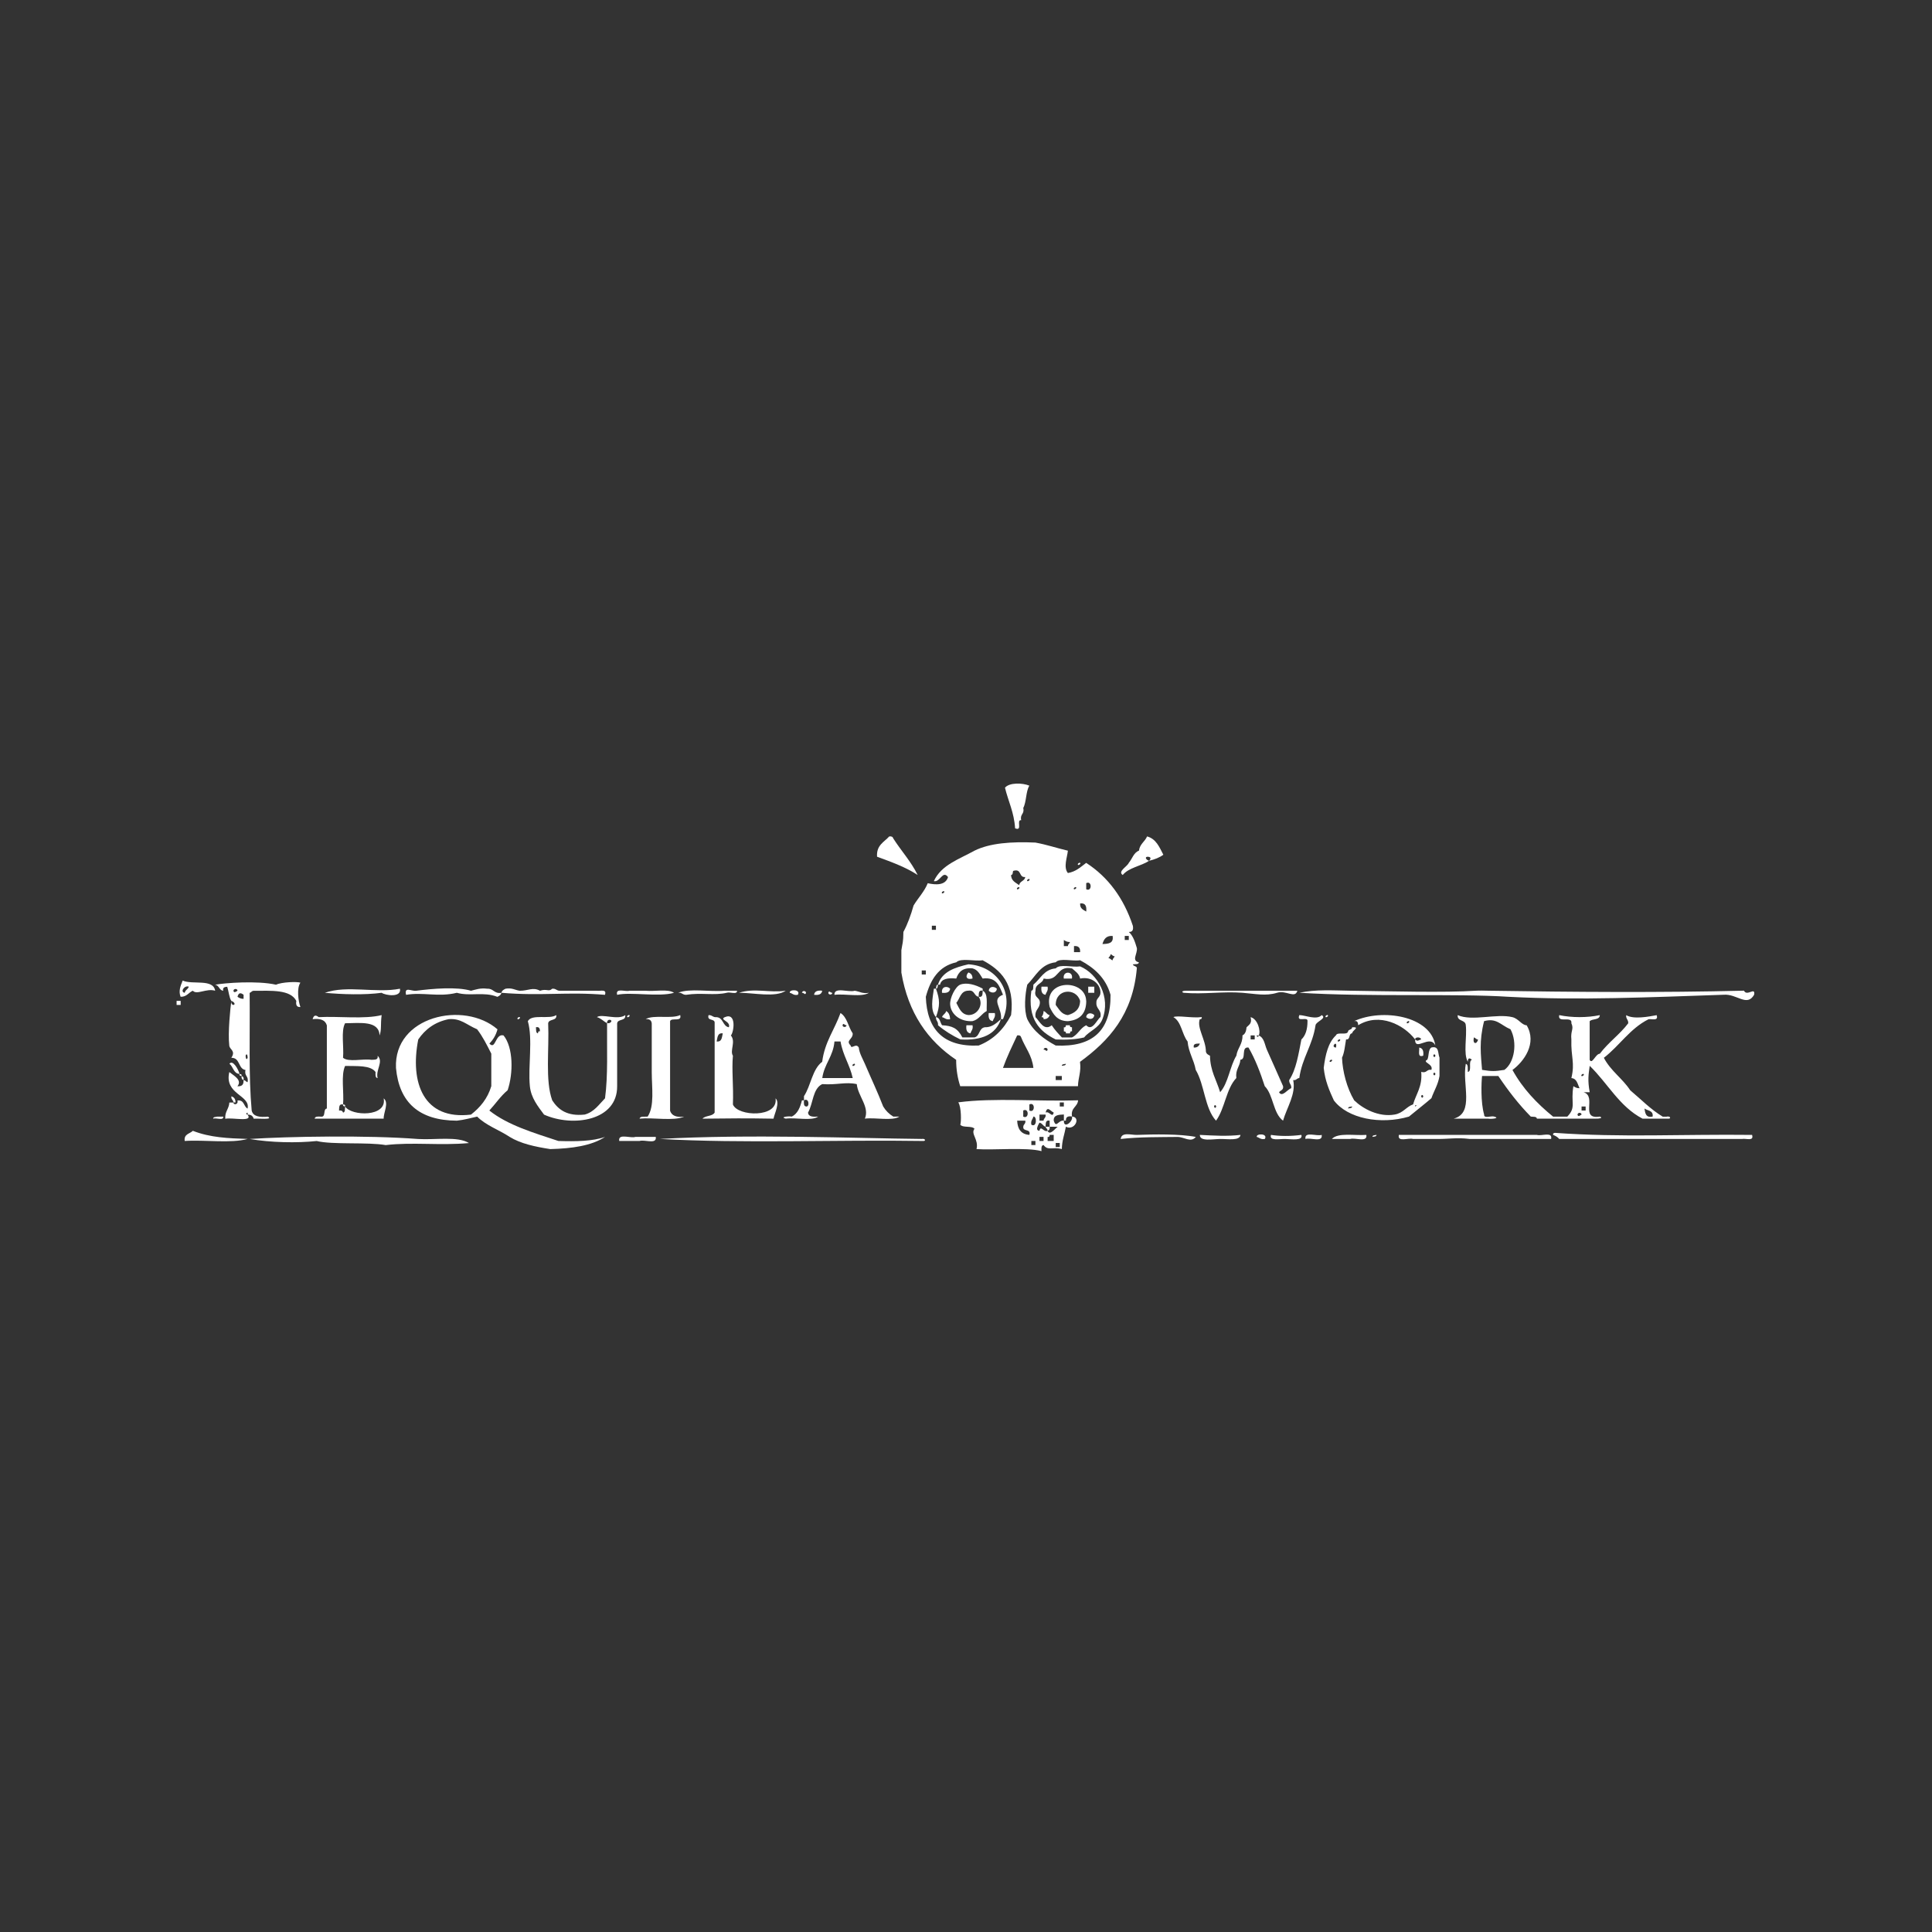 <?xml version="1.0" encoding="UTF-8"?>
<svg id="Logos" xmlns="http://www.w3.org/2000/svg" viewBox="0 0 512 512">
  <rect x="0" y="0" width="512" height="512" fill="#333333" stroke="none"/>
  <defs>
    <style>
      .cls-1 {
        fill: #fff;
      }
    </style>
  </defs>
  <path class="cls-1" d="M462.17,262.54h0c-22.12.54-45.17.37-67.8.01-.98-.02-2.29-.06-3.22,0-8.17.55-23.12.14-33.36,0-4.47-.06-9.05-.39-13.45.54,18.7,1.16,41.45.16,55.42,1.07,18.87.99,37.27.12,57.03-.54,3.5-.3,6.16,3.31,8.07,0,.38-2.23-1.89.56-2.69-1.08Z"/>
  <path class="cls-1" d="M412.14,300.22c-.33.02-.64.08-.54.54.63.26,1.22.58,1.61,1.08h48.42c1.02-.24,3.24.73,2.69-1.08-18.48-.22-34.61.73-52.18-.54Z"/>
  <path class="cls-1" d="M385.25,296.45h9.12c.66.17,3.33-.09,1.62-.54-.77-.29-2.77.63-2.68-.54-.95-3.26-.73-8.58-.55-10.22h4.31c2.6,3.87,5.4,7.51,8.61,10.76.63.09,1.53-.09,1.62.54h15.6c.76.04,2.07-.13,1.08-.54-5.45.84-.68-5.33-4.31-6.46h1.62c-.58-3.2-.32-4.68,0-6.99,4.75,4.58,7.86,10.8,13.99,13.99h6.99c.56-.03.42-.7-.55-.54v.02h-1.08c-3.24-1.96-5.78-4.62-8.61-6.99-2.06-3.14-5.22-5.18-6.99-8.61,4.15-3.2,6.93-7.77,11.84-10.22.95-.13,2.69.54,2.15-1.08-2.14.39-6.09,1.17-8.07,0-.12,1.02.61,1.18.54,2.15-2.24,2.96-5.3,5.09-7.53,8.07-1.12,0-2.02,2.94-2.69,1.62v-10.23c.69-.75,2.64-.23,2.69-1.62-3.33.7-7.44.7-10.76,0-.5,2.29,3.54.04,3.22,2.15.74,1.63-.25,1.92,0,4.3-.14,4.83.99,6.07,0,10.23,1.48.13,1.64,1.59,2.16,2.69-.74.02-1.18-.26-1.62-.54-.78,4.45.83,5.53-1.62,8.07h-3.76c-4.25-3.46-8.03-7.39-10.77-12.37,3.02-2.21,6.59-7.06,3.76-11.84-1.32-.05-2.14-1.75-3.76-2.15-4.23-1.04-10.64,1.16-14.52-.54-.14,1.76,2.09,1.14,2.15,2.69.36,3.05-.71,7.52.54,9.68-.02-1.01.42-1.14,1.08-.54-1.07.38.13,3.01-1.08,3.23-.09-.8.19-1.98-.54-2.15-1.02,5.44,2.36,13.02-3.2,14.52ZM437.96,295.91c-1.81.37-1.97-.9-2.16-2.15.81.63,2.41.47,2.16,2.15ZM420.21,293.23v1.07h-1.08v-1.07h1.08ZM419.67,284.62c.28.28-.39.69-.54.54-.28-.28.39-.69.54-.54ZM419.13,295.37c-.48.33-.96.66-1.08,0,.13-.68,1.08-.54,1.08,0ZM393.3,270.61h.01c3.31-.93,4.4,1.08,6.99,2.16,1.89,3.54,1.06,8.82-1.62,10.76-2.65.41-3.27.41-5.92,0-.31-3.99-.83-7.54.54-12.92ZM390.61,274.93c.44.1.54.54,1.08.54-.23,1.33-1.54,1.34-1.08-.54Z"/>
  <path class="cls-1" d="M385.22,296.46s.02,0,.03,0h-.03Z"/>
  <path class="cls-1" d="M407.3,300.76h-36.59c-.43,2.05,2.55.69,3.77,1.08h5.38c4.31.07,5.89-.46,9.68,0h21.52c.43-2.05-2.54-.69-3.76-1.08Z"/>
  <path class="cls-1" d="M379.31,291.06h.02c.69-1.99,1.77-3.59,2.15-5.91v-4.85c-.48-1.14-.02-3.21-2.15-2.7-.9.54-.59,2.28-1.08,3.23-1.51.69,1.7,1.11,1.08,2.69-1.3-.22-1.18.99-2.69.54.34,3.94-1.37,5.82-2.15,8.61-1.81.62-2.6,2.28-4.85,2.69-4.29.78-8.54-1.59-10.77-3.76-1.94-3.25-3.09-7.69-3.22-11.3.63-1.33.78-3.16,1.07-4.85,1.24.17.59-1.55,1.61-1.61,0-.78,2.27-1.7,0-1.61,0,.72-.95.5-1.07,1.08-.23,1.21-2.86.02-3.23,1.08-2.04,1.9-2.79,5.09-3.23,8.61.34,3.42,1.5,6.03,2.68,8.61,3.62,4.81,12.33,6.53,19.91,4.3,1.96-1.63,3.99-3.18,5.92-4.85ZM380.39,279.77c-.1.61-.54.29-.54,0,.1-.62.54-.3.54,0ZM380.39,284.62c-.1.61-.54.29-.54,0,.1-.62.54-.3.54,0ZM377.17,290.54c-.1.62-.54.3-.54,0,.1-.62.54-.3.54,0ZM375.01,293.23c-.06-.65.78-.33,0,0h0ZM352.42,281.39c-.28-.28.39-.69.54-.54.28.28-.39.69-.54.54ZM354.04,277.62c-1.61-.11.51-2.23,0,0h0ZM354.57,276c-.28-.28.39-.69.54-.54.28.28-.39.69-.54.54ZM357.26,293.76c.02-.52.66-.43,1.07-.54-.02.52-.66.42-1.07.54Z"/>
  <path class="cls-1" d="M380.38,277.06s0,0,0,0c0,0,0,0,0,.01h0Z"/>
  <path class="cls-1" d="M380.38,277.05c-1.25-7.81-14.02-9.89-21.52-6.44.92-.2,1.02.43,1.08,1.08,5.67-3.45,12.11-.09,15.07,3.76,0-.7,1.49-.69,1.61,0-.76.21-.9.65-1.61,0-.04,3.36,3.9-1.43,5.37,1.6ZM372.86,271.16c-.28-.28.39-.69.54-.54.28.28-.39.69-.54.54Z"/>
  <path class="cls-1" d="M377.17,279.77c.15-1.23-.13-2.02-1.07-2.15.12.95-.54,2.7,1.07,2.15Z"/>
  <path class="cls-1" d="M363.71,301.29c.42-.12,1.07-.02,1.08-.54-.42.12-1.07.02-1.08.54Z"/>
  <path class="cls-1" d="M352.95,301.84h4.85c1.35-.45,4.63,1.04,4.3-1.08-3.19.23-7.5-.68-9.15,1.08Z"/>
  <path class="cls-1" d="M351.87,269.01c-.15-.14-.82.26-.54.54.15.14.82-.26.54-.54Z"/>
  <polygon class="cls-1" points="350.25 269.01 350.26 269.01 350.26 269.01 350.25 269.01"/>
  <path class="cls-1" d="M350.26,269.01c-1.31,1.43-4.3.02-5.92,0-.86,2.12,2.33.2,2.16,1.62,0,2.15-.51,3.8-1.62,4.85-.77,3.89-1.37,7.95-3.23,10.76-.06.97.66,1.14.54,2.15-.91.22-2.41,2.53-3.23,1.07.36-.54,1.24-.55,1.07-1.61-1.36-3.16-2.82-6.3-4.3-9.68-.6-1.39-.68-3.14-2.15-3.76,0,.29-.44.61-.54,0h.54c.63-1.16-.33-4.45-2.16-4.85.46,1.7-.47,2.04-1.07,2.68-.08,1-.36,1.8-1.08,2.15.06,2.39-1.33,3.33-1.62,5.38-1.75,2.91-2.12,7.21-4.3,9.68-.94-3.19-2.63-5.63-2.69-9.68-.48-.24-.96-.47-1.08-1.08-.02-3.16-2.47-6.32-1.62-8.61.47.09.51-.21.54-.54-2.71.32-6.36-.51-7.54,0,2.16,1.24,2.25,4.55,3.76,6.45.27,2.97,1.67,4.8,2.16,7.54,2.35,3.93,2.37,10.2,5.38,13.46,2.36-3.2,2.67-8.45,5.38-11.3-.28-2.26.94-3.01,1.08-4.85,1.68-.1.06-3.51,2.15-3.23,1.78,3.08,3.12,6.58,4.3,10.23,2.32,2.36,2.18,7.17,4.85,9.15,1.01-3.51,3.48-7.08,2.69-10.76.87.14.93-.51,1.62-.54.74-5.37,3.52-8.67,4.3-13.99.13-1,3.13-1.82,1.63-2.69ZM316.37,277.62c-.25-1.15.77-1.03,1.61-1.07-.23.66-.69,1.1-1.61,1.07ZM321.75,293.23c.1-.62.54-.3.54,0-.1.61-.54.29-.54,0ZM332.51,275.46h-1.08v-1.07h1.08v1.07Z"/>
  <path class="cls-1" d="M345.96,301.84c1.35-.45,4.63,1.04,4.3-1.08-1.35.44-4.63-1.04-4.3,1.08Z"/>
  <path class="cls-1" d="M336.82,300.76c-.51,1.66,2.21,1.05,3.76,1.08,1.59.02,4.78.58,4.3-1.08-3.02.39-5.77.35-8.06,0Z"/>
  <path class="cls-1" d="M329.27,263.1c3.31.25,6.14.93,9.15,0,2.43-.77,4.79,1.63,5.39-.54h-29.6c-.57-.02-1.37.25-.54.54,5.3.46,10.42-.41,15.6,0Z"/>
  <path class="cls-1" d="M333.04,301.29c.73.17,1.03.77,2.16.54.87-1.5-2.33-1.49-2.16-.54Z"/>
  <path class="cls-1" d="M317.97,300.76c-.03,1.83,3.4,1.1,5.39,1.08,2.07-.02,5.21.54,5.38-1.08-3.54.41-7.18.18-10.77,0Z"/>
  <path class="cls-1" d="M301.29,300.76c-1.46.06-4.08-.88-4.3,1.08,4.94-.57,10.75-.48,15.06-.54,1.7-.02,3.57,1.61,4.85,0-4.12-.82-11.19-.71-15.61-.54Z"/>
  <path class="cls-1" d="M297.53,231.88h.01c1.61-1.98,4.83-2.34,6.99-3.76-.58-.13-1.29-.89-.54-1.07,1.01-.03,1.14.41.54,1.07,1.44-.36,2.75-.84,3.77-1.61-1.05-2-1.9-4.2-4.31-4.85-.58,1.4-1.94,2-2.15,3.77-1.44.54-1.77,2.17-2.69,3.22-.35.95-3.05,2.28-1.62,3.23Z"/>
  <path class="cls-1" d="M301.27,256.64h.02c0-.71-.94-.49-1.07-1.08.62-.09,1.5.09,1.61-.52-2.03-.49-.39-2.16-.54-3.76-.49-1.66-1.01-3.29-2.15-4.31.97.06,1.27-.54,1.08-1.62-2.41-7.27-6.49-12.88-12.37-16.68-1.44,1.07-2.7,2.33-4.85,2.69-1.25-1.52-.17-4.15,0-5.92-2.91-.68-5.58-1.6-8.61-2.15-6.39-.28-12.07.13-16.15,2.15-4.02,2.25-8.8,3.75-10.76,8.07,1.68.38,2.32-3.01,3.76-1.07-.69,2.26-3.28,2.09-5.38,1.62-.93,2.3-2.56,3.9-3.76,5.92-.71,2.52-1.56,4.89-2.69,6.99-.04,2.91-.24,2.86-.54,4.85v5.92c1.8,10.74,7.02,18.07,14.52,23.13,0,2.7.42,4.96,1.08,6.99h31.2c.05-2.3.9-3.76.54-6.46,7.69-5.59,13.99-12.56,15.06-24.76ZM298.07,248.02h1.07v1.08h-1.07v-1.08ZM294.85,254.5h0c-.44-.11-.54-.55-1.08-.55.1-.43.54-.54.54-1.07.44.1.54.54,1.08.54-.1.43-.54.54-.54,1.08ZM294.85,248.03c.34,1.96-1.11,2.11-2.69,2.15.36-1.25.97-2.26,2.69-2.15ZM287.86,234.04c1.56-.79,1.56,2.41,0,1.62v-1.62ZM287.86,241.57c-.79-.47-1.71-.8-1.61-2.15,1.41-.17,1.76.74,1.61,2.15ZM286.24,252.33h-1.62v-1.61c1.18-.1,1.71.44,1.62,1.61ZM285.16,235.11c.28.28-.39.69-.54.54-.28-.28.39-.69.54-.54ZM281.93,249.11h.01c.43.28.87.56,1.61.54-.1.43-.54.54-.54,1.08h-1.08v-1.62ZM272.79,232.96c.28.28-.39.69-.54.54-.28-.28.39-.69.54-.54ZM268.48,230.81c2.38-.77,1.41,1.82,3.23,1.61-.17,1.1-1.46,1.06-1.62,2.15-.92-.69-2.11-1.1-2.15-2.69.52-.02.42-.66.54-1.07ZM269.55,235.66c-.28-.28.39-.69.54-.54.28.28-.39.69-.54.54ZM250.19,236.19c.27.28-.39.69-.54.54-.28-.28.39-.69.54-.54ZM246.95,245.33h1.08v1.08h-1.08v-1.08ZM244.27,257.17h1.08v1.08h-1.08v-1.08ZM259.34,277.08h-.01c-9.34.39-13.67-4.26-13.98-12.91,1.22-4.53,3.37-8.1,8.07-9.15,1.27-1.24,4.83-.19,6.99-.54,4.78,2.57,8.56,6.16,7.54,14.52-1.89,3.68-4.62,6.52-8.61,8.08ZM265.8,283c1.09-3.04,2.45-5.8,3.76-8.61.62-.09.96.11,1.07.54,1.05,2.71,2.85,4.69,3.23,8.07h-8.06ZM276.55,278.16c.13-.68,1.08-.54,1.08,0-.24.78-.48-.06-1.08,0ZM281.39,286.23h-1.62v-1.08h1.62v1.08ZM281.39,282.46c.02-.52.66-.42,1.07-.54-.02.52-.65.42-1.07.54ZM279.78,277.08c-3.13-1.71-5.94-3.76-7.54-7-.95-2.43-.59-6.65,0-9.15,2.25-2.23,3.52-5.45,7.54-5.92,1.1-1.23,4.47-.19,6.45-.54,3.75,2,6.8,4.67,8.07,9.15.13,9.46-4.73,13.92-14.52,13.46Z"/>
  <path class="cls-1" d="M286.24,256.1h-.01c-1.99.33-5.36-.71-6.45.53-3.12.28-4.04,2.77-5.92,4.31-.09.63.1,1.52-.54,1.61-1.03,7.5,2.13,10.79,6.46,12.92,2.81.12,5.37,0,7.53-.54,1.34-1.74,3.91-2.42,4.85-4.85,2.25-5.82-1.26-12.01-5.92-13.98ZM291.63,269.54h-.01c-.94.7-2.16,3.9-3.76,2.16-1.59.74-2.19,2.48-3.77,3.23h-2.68c-.96-1.02-1.92-2.02-2.69-3.23-2.06,1.67-3.26-1.12-4.3-2.15-.26-1.7.77-2.11,1.07-3.23.54-2.15-1.61-1.63-1.07-3.77-.1-1.89,1.81-1.77,2.15-3.22,4.3.89,3.23-3.58,7.53-2.69.84.77,1.87,1.35,2.15,2.69,3.1-.65,5.43,1.47,5.38,3.76-.03,1.26-1.18,1.43-1.08,2.68-.09,1.7,1.44,1.8,1.08,3.77Z"/>
  <rect class="cls-1" x="288.39" y="261.48" width="1.61" height="1.62"/>
  <path class="cls-1" d="M287.85,269.55c.71.69,2,.71,2.15-.54-.71-.69-2-.71-2.15.54Z"/>
  <path class="cls-1" d="M287.85,265.25c-.16-5.89-11.38-5.89-9.68,1.61.93,1.94,2,3.74,4.85,3.76,3.1-.3,4.85-1.97,4.85-5.38h-.02ZM283.01,269.01c-1.78-.18-2.34-1.6-3.23-2.68-.05-4.36,5.45-4.62,6.46-1.08-.06,2.28-1.44,3.22-3.23,3.76Z"/>
  <path class="cls-1" d="M286.24,228.66c-.16-.14-.82.26-.55.54.16.14.82-.26.55-.54Z"/>
  <path class="cls-1" d="M253.97,292.13h-.02c.85,1.23.8,5.28.54,5.93.72.9,3.05.19,3.76,1.08-1.08,1.37,1.17,2.83.54,5.38,4.33.33,13.23-.53,17.22.54-.05-.77-.09-1.53.54-1.62,1.16,1.6,2.32.42,4.85,1.07.03-2.3.73-3.94,1.07-5.92,2.33,1.19,4.07-2.55,1.62-2.69.38,1.28-2.26,3.41-2.15,1.07-1.57-.15-2,2.15-2.69,0-.08-1.52,1.32-1.55,2.69-1.62v1.62h.54c-.06-.97.54-1.26,1.62-1.08-.41-2.38,1.46-2.49,1.61-4.3-10.4.36-22.24-.72-31.74.54ZM279.24,294.84c-.35,1.61-1.15-.51-2.15,0,.48-1.81,1.2-.47,2.15,0ZM275.47,295.37h1.62c.15.87-.5.93-.54,1.62h-1.08v-1.62ZM272.79,292.69c1.57-.8,1.57,2.4,0,1.61v-1.61ZM271.17,294.29c1.57-.79,1.57,2.41,0,1.62v-1.62ZM272.8,300.75h-.01c-2.18-.14-3.12-1.53-3.23-3.76h2.16c.15.86-.51.92-.54,1.61-.16,1.41,2.09.42,1.62,2.15ZM274.4,303.45h-1.08v-1.08h1.08v1.08ZM273.32,298.06c-.23-1.12.37-1.42.54-2.15.95-.17.96,3.01-.54,2.15ZM276.55,302.37h-1.08v-1.08h1.08v1.08ZM279.24,302.37h-1.61v-1.08c.46.1.51-.21.54-.54h1.07v1.62ZM280.85,303.98h-1.07v-1.08h1.07v1.08ZM280.3,298.6c-.6.36-2.08,2.49-2.68,1.07-1,.51-1.8-1.61-2.15,0-1.33-.08-.15-1.82,0-2.15.77.13.91.89,1.62,1.08.06-.84-.07-1.86,1.08-1.61v1.61h2.13ZM281.93,293.23h-1.08v-1.08h1.08v1.08Z"/>
  <path class="cls-1" d="M284.07,259.33c.43-2.08-2.56-2.08-2.15,0h2.15Z"/>
  <path class="cls-1" d="M283.55,271.7h-1.08c-.02.32-.08.64-.54.54v1.08c.32.03.64.08.54.54h1.08c.03-.32.09-.64.54-.54v-1.08c-.32-.03-.63-.08-.54-.54Z"/>
  <path class="cls-1" d="M277.63,299.67c.42-.12.62-.45.54-1.07h-1.08c.1.43.54.54.54,1.07Z"/>
  <path class="cls-1" d="M277.07,263.63h.01c.17-.73.77-1.03.54-2.15h-1.62c-.15,1.23.13,2.03,1.07,2.15Z"/>
  <path class="cls-1" d="M276.55,267.94h0c.02.73-.25,1.17-.54,1.61.32.02.63.08.54.54.93.02,1.38-.42,1.62-1.08-.77-.13-.91-.89-1.62-1.07Z"/>
  <path class="cls-1" d="M270.63,217.36h0c-.39-1.64.93-1.58.54-3.23.87-1.64.66-4.37,1.62-5.92-1.8-.76-5.3-.87-6.46.54.87,3.61,2.42,6.53,2.68,10.76,2.12.86.2-2.33,1.62-2.15Z"/>
  <path class="cls-1" d="M256.65,255.55h-.01c-3.65.84-7.01,1.96-8.07,5.39-.52.02-.42.66-.53,1.07.52-.02.42-.65.54-1.07h.54c.36-1.62,2.14-1.81,4.3-1.62.59-1.74,1.72-2.95,4.31-2.69,1.44.36,1.96,1.61,2.68,2.69,3.7-.47,4.45,2.01,5.39,4.3-3.29,1.25-.15,3.54-.54,6.46h.54c3.13-7.43-1.89-14.1-9.15-14.53Z"/>
  <path class="cls-1" d="M263.1,270.62c.17-.73.77-1.03.54-2.15h-1.62c-.14,1.22.13,2.02,1.08,2.15Z"/>
  <path class="cls-1" d="M264.18,262.02c-.71-.69-2-.71-2.15.54.71.7,2,.71,2.15-.54Z"/>
  <path class="cls-1" d="M254.5,260.93c-1.31.49-2.86,3.57-2.69,5.38.26,2.71,2.91,4.51,5.92,4.3,1.72-.42,2.35-1.95,3.76-2.68-.08-2.07.41-4.71-1.07-5.38-.05.84.07,1.85-1.07,1.6,1.41,2.08-.27,4.89-2.69,4.85-1.96-.18-2.46-1.84-3.23-3.23,1-1.14,1.1-3.21,3.23-3.23,1.69-.25,1.42,1.44,2.69,1.61.06-.84-.08-1.86,1.07-1.61v-.54c-1.99-1.09-4.29-1.69-5.92-1.07Z"/>
  <path class="cls-1" d="M260.96,272.24c-1.55.24-1.27,2.31-2.69,2.69h-3.23c-1.29-2.53-2.73-3.06-5.38-3.23-.55-.71-.51-2-1.62-2.15-.07.96.66,1.12.54,2.15,1.74,1.48,3.75,2.71,5.92,3.76,5.72.34,9.42-1.33,10.76-5.38-1.48,1.37-2.64,2.22-4.3,2.15h0Z"/>
  <path class="cls-1" d="M256.11,271.7c-.15,1.22.12,2.02,1.08,2.15.17-.73.77-1.03.54-2.15h-1.62Z"/>
  <path class="cls-1" d="M257.72,259.32c.02-.92-.42-1.38-1.08-1.61-.77.78-.79,2.08,1.08,1.61Z"/>
  <path class="cls-1" d="M249.65,269.55c.73.17,1.03.77,2.15.54-.07-1-.36-1.8-1.07-2.15h0c-.13.76-.89.9-1.08,1.61Z"/>
  <path class="cls-1" d="M249.65,263.1c1.22.14,2.02-.13,2.15-1.08-.8-.84-2.4-.6-2.15,1.08Z"/>
  <path class="cls-1" d="M248.03,262.01h-.54c-.36,2.64-1.04,5.66.54,7.54,1.09-2.94,1.09-4.6,0-7.54Z"/>
  <path class="cls-1" d="M244.26,301.83c-18.01-.18-45.4-1.33-69.4,0,22.24,1.25,46.81.18,69.94.54.57-.03.43-.69-.54-.54Z"/>
  <path class="cls-1" d="M236.73,222.2c-.12-.42-.45-.62-1.07-.54-1.36,1.52-3.44,2.3-3.23,5.38,3.8,1.39,7.62,2.77,10.76,4.84-1.77-3.61-4.37-6.39-6.46-9.68Z"/>
  <path class="cls-1" d="M209.83,295.91c-.65-.17-3.32.09-1.61.54,2.7-.36,6.8.7,8.61-.54-1.33.08-2.6.1-2.69-1.07,1.37-2.4,1.21-6.33,3.76-7.54,3.95.28,6.12-.65,9.15,0,.32,3.2,3.46,6.07,2.15,9.15,2.88-.36,7.17.7,9.15-.54h-1.62c-1.12-.68-2.01-1.57-2.68-2.69-1.52-3.92-3.06-7.12-4.85-11.3-.6-1.38-1.44-2.75-1.62-4.31-.72-1.32-2,.59-2.15-.54-1.44-1.4.66-1.62.54-3.23-1.18-1.7-1.46-4.28-3.23-5.38-1.55,4.38-4.19,7.66-4.85,12.92-2.66,2-2.98,6.34-4.85,9.15h.02v1.08c1.33-.84,1.59,1.83.54,1.62-.63-.09-.59-.86-.54-1.62h-.54c-.47,1.85-1.13,3.53-2.69,4.3ZM226.51,281.93c.28.28-.39.69-.54.54-.28-.28.39-.69.54-.54ZM224.36,271.7c-.13.68-1.08.54-1.08,0,.24-.79.48.05,1.08,0ZM221.14,276h1.61c.62,3.69,2.45,6.16,3.23,9.69h-8.07c.54-3.77,2.9-5.71,3.23-9.69Z"/>
  <path class="cls-1" d="M230.28,263.1c-1.75.31-2.51-.37-3.77-.54-1.63.52-5.46-1.14-5.38,1.08,2.88-.36,7.17.71,9.15-.54Z"/>
  <path class="cls-1" d="M220.59,263.1c-.61.05-.84-.79-1.08,0,0,.54.95.68,1.08,0Z"/>
  <path class="cls-1" d="M217.89,262.55c-1.22-.14-2.02.13-2.15,1.08,1.22.15,2.02-.13,2.15-1.08Z"/>
  <path class="cls-1" d="M213.6,263.1c0-.54-.95-.68-1.08,0,.61-.06.84.78,1.08,0Z"/>
  <path class="cls-1" d="M211.44,263.63c.86-1.5-2.33-1.49-2.15-.54.73.17,1.03.77,2.15.54Z"/>
  <path class="cls-1" d="M208.23,262.55c-4.36.63-8.23-.79-12.38.54,3.87,0,9.68,1.34,12.38-.54Z"/>
  <path class="cls-1" d="M189.39,294.85h-.01c-.57,1.03-2.47.74-3.22,1.61,7.38-.09,11.52-.13,18.83,0,.26-1.38,1.78-4.27.54-5.38.77,5.22-10.05,4.83-11.3,1.62.19-4.98-.35-9.16,0-12.91-.88-1.38.84-3.72-.54-5.38.8-.85,1.57-6.21-1.62-4.85-1.51.69,1.7,1.1,1.08,2.68-1.67-.3-1.41-2.53-3.23-2.68-1.02.11-1.18-.61-2.15-.54-.47,1.73,1.78.74,1.62,2.15v23.68ZM191.54,273.85c-.24,1.03-.21,2.32-1.62,2.15.23-1.03.2-2.32,1.62-2.15Z"/>
  <path class="cls-1" d="M181.86,263.63c3.9-.62,7.54.24,10.76-.54.78-.3,2.78.62,2.69-.54h-3.23c-3.95.36-9.32-.71-12.37.54,1.02-.12,1.19.61,2.15.54Z"/>
  <path class="cls-1" d="M169.49,296.45h-.01c3.77-.35,8.96.71,11.84-.53-2.04.25-3.36-.23-3.76-1.62h.02v-23.68c.36-1.07,3.2.34,2.68-1.62-2.3,1.1-7-.17-9.15,1.08,1.17-.09,1.7.44,1.61,1.62v12.37c0,4.25.78,9.01-1.08,11.84-.81.09-1.99-.19-2.15.54Z"/>
  <path class="cls-1" d="M178.62,263.1c-1.61-1.09-5.07-.31-7.53-.54h-4.31c-1.11.33-3.74-.87-3.23,1.08,3.54-.83,11.12.64,15.07-.54Z"/>
  <path class="cls-1" d="M173.77,301.29h-5.38c-.17.06-.37.08-.58.09-.76.02-1.76-.19-2.53-.18-.78,0-1.33.24-1.18,1.17h5.39c.17-.06.37-.08.58-.09.76-.02,1.76.19,2.53.18.78-.01,1.33-.25,1.18-1.18h-.01Z"/>
  <path class="cls-1" d="M166.25,269.55c.15.14.82-.26.54-.54-.15-.14-.82.26-.54.54Z"/>
  <path class="cls-1" d="M165.7,269.02h.01c-2,1.43-6.22-.45-7.52.53,1.11.31,1.74,1.12,2.69,1.61-.08-1.64,2.19-.69.54,0h-.54c-.06,6.76.27,13.9-.54,19.9-1.6,1.63-2.85,3.61-5.38,4.31-4.62.5-6.99-1.26-8.61-3.76-1.92-5.26-.77-13.59-1.08-20.45.2-1.23,2.36-.51,2.15-2.15-1.84,1.22-6.49-.39-7.54,1.62,1.38,4.73.02,12,.54,17.22.31,3.12,2.13,5.32,3.76,7.54,7.65,3.4,19.45,1.63,19.37-7.54v-16.68c.2-1.23,2.35-.51,2.15-2.15ZM142.57,273.85c-.63-.09-.46-.99-.54-1.62.92-.2,1.03.43,1.08,1.08-.46-.1-.51.21-.54.54Z"/>
  <path class="cls-1" d="M147.97,302.37h0c-6.61-2.19-13.4-4.18-18.29-8.07,1.64-1.77,2.99-3.83,4.85-5.38,1.51-4.47,1.53-11.29-1.08-14.52-2.24-.6-2.07,3.99-3.76,2.15.99-.99,1.74-2.22,2.15-3.77-8.9-7.69-27.52-3.47-26.9,10.23.84,9.2,6.15,13.93,16.14,13.98,1.94-.21,3.61-.7,5.38-1.08,2.32,2.35,5.82,3.52,8.61,5.38,2.89,1.78,6.72,2.61,10.76,3.23,5.76-.15,10.95-.88,14.52-3.23-3.32,1.17-7.75,1.23-12.37,1.08ZM124.82,295.38c-12.55,1.53-16.24-8.39-13.98-19.91,1.82-2.66,4.34-4.62,8.07-5.38,3.22-.27,4.62,1.44,7.53,2.68,1.48,1.92,2.62,4.2,3.76,6.46v8.61c-.99,3.33-2.97,5.65-5.38,7.54Z"/>
  <path class="cls-1" d="M137.19,270.09c.15.14.82-.26.54-.54-.15-.15-.82.25-.54.54Z"/>
  <path class="cls-1" d="M160.32,263.64c.54-1.62-1.2-.95-2.15-1.08h-9.68c-.97.07-1.14-.65-2.15-.54-.93.92-1.41-.09-3.23.54-1.9-1.04-3.11.02-5.38,0-1.26-.17-2.02-.85-3.76-.54-.48.24-.96.47-1.08,1.08,0,0,0,0,0,0,10.68.9,17.49-.32,27.43.54Z"/>
  <polygon class="cls-1" points="132.88 263.1 132.88 263.1 132.89 263.1 132.88 263.1"/>
  <path class="cls-1" d="M121.06,263.1c3.57,1,7.07-.37,10.75,1.07.48-.24.95-.47,1.07-1.07-1.95.34-2.05-1.17-3.75-1.08-1.85-.24-3.02.22-4.31.54-3.8-1.12-10.19-.56-14.52,0-1.31.17-3.2-1.22-2.69,1.08,4.54-.78,8.55.67,13.45-.54Z"/>
  <path class="cls-1" d="M110.82,301.85h.01c-13.56-1.05-34.44-.68-44.66-.01,5.48.96,12.54,1.1,17.76.54,4.17,1.03,13.49.24,18.29,1.08,7.07-.84,14.43.17,22.06-.54-2.98-1.86-8.89-.8-13.46-1.07Z"/>
  <path class="cls-1" d="M101.14,263.1c.98.7,5.34,1.35,4.85-1.08-6.26,1.25-14.02-1-19.9,1.08,4.55.43,10.63.61,15.05,0Z"/>
  <path class="cls-1" d="M86.61,271.71h.01v22.06c-1.11.14-.13,2.38-1.62,2.15-.76-.04-1.52-.09-1.61.54h18.29c-.08-1.55,1.49-4.2,0-5.38.96,5-8.54,4.75-10.22,2.16-.09.63.09,1.52-.54,1.61-.12-.43-.45-.63-1.07-.54.06-.84-.08-1.86,1.07-1.61-.07.44.22.49.54.52.09-.46-.21-.51-.54-.54.28-3.3-.61-7.76.54-10.2,3.14.09,6.7-.24,8.07,1.61-.04.77-.09,1.53.54,1.62-.56-2.2,1.65-4.4,0-5.92.24,1.15-.77,1.02-1.62,1.07-2.34-.35-6.08.7-7.54-.54.27-2.96-.59-7.06.54-9.15,4.19-.06,8.96-.71,9.15,3.23.57-1.69.2-2.68.54-5.39-4.6,1.14-11.22.26-16.68.54-.77-.61-1.31-.58-1.61.54,2.05-.25,3.35.23,3.76,1.62Z"/>
  <path class="cls-1" d="M65.62,294.87v-.02s.01.54.01.54c.92-.02,1.4.39,1.61,1.08,1.02-.12,5.32.36,3.77-.54-2.16.19-3.94,0-4.31-1.62-.84-9.23-.43-20.02-.54-31.2.43-.1.54-.54,1.07-.54,4.67,0,9.72-.39,11.3,2.69-.18,1.07.11,1.68,1.08,1.61-.56-1.52-1.03-5.03,0-6.45-.84-.32-4.96-.18-6.46.54-5.03-1.15-13.8-.45-16.15,0,1.1.16,1.06,1.46,2.15,1.61-.2-.92.42-1.02,1.07-1.07.39,1.22.48,2.75,1.08,3.76.58.13,1.29.89.54,1.08-.42-.13-.62-.46-.54-1.08-.23,1.68-.95,8.38-.54,11.84.13,1.1,1.78,1.35.54,3.23,2.39-.06,1.75,2.92,3.76,3.23-.39,1.65.93,1.58.54,3.23-.43-.1-.54-.54-1.07-.54.1,1.17-.43,1.71-1.61,1.61,1.39-1.66-1.1-2.88-2.15-3.76-1.4,5.97,5.66,6.08,4.84,9.69-1.07-.54-.84-2.38-2.68-2.15.29,1.1-1.03,1.29-1.08.54h-1.07c-.09,1.71-1.23,2.37-1.08,4.31,1.82-.42,7.47.99,5.92-1.08-.29,0-.61-.43,0-.54ZM61.86,262.55c.13-.68,1.08-.54,1.08,0-.48.33-.96.65-1.08,0ZM64.55,264.7c-.73.02-1.18-.25-1.61-.54.29-1.12.83-1.14,1.61-.54v1.08ZM65.09,279.77c.28-.83.56-.04.54.54-.28.83-.56.03-.54-.54Z"/>
  <path class="cls-1" d="M64.56,286.24c.09-.63-.13-.96-.54-1.08-.08.63.13.96.54,1.08Z"/>
  <path class="cls-1" d="M63.48,284.62c-.09.45.21.51.54.54.1-.46-.21-.51-.54-.54Z"/>
  <path class="cls-1" d="M62.41,292.15c.02-.92-.4-1.39-1.08-1.61-.15.86.51.92.54,1.61h.54Z"/>
  <path class="cls-1" d="M60.8,281.92c1.03.75,1.03,2.55,2.68,2.69-.28-1.19-1.8-3.89-2.68-2.69Z"/>
  <path class="cls-1" d="M51.1,299.68c-.8.81-2.41.81-2.15,2.69,5.38-.36,12.19.71,16.68-.54-5.18-.17-9.9-.35-14.52-2.15h-.01Z"/>
  <path class="cls-1" d="M59.18,295.92h-1.61c-.43.13-1.07.02-1.08.54.78-.3,2.78.62,2.69-.54Z"/>
  <path class="cls-1" d="M51.1,262.55c1.06,1.2,3.57-.7,5.92,0-.51-3.26-6.03-1.51-8.61-2.69-.64,1.55-1.12,2.86-.54,4.3,1.64.03,2.09-1.13,3.23-1.61ZM50.03,261.48c-.19.71-.95.85-1.07,1.62-1.34-.22-.03-2.09,1.07-1.62Z"/>
  <rect class="cls-1" x="46.8" y="265.24" width="1.08" height="1.08"/>
</svg>
